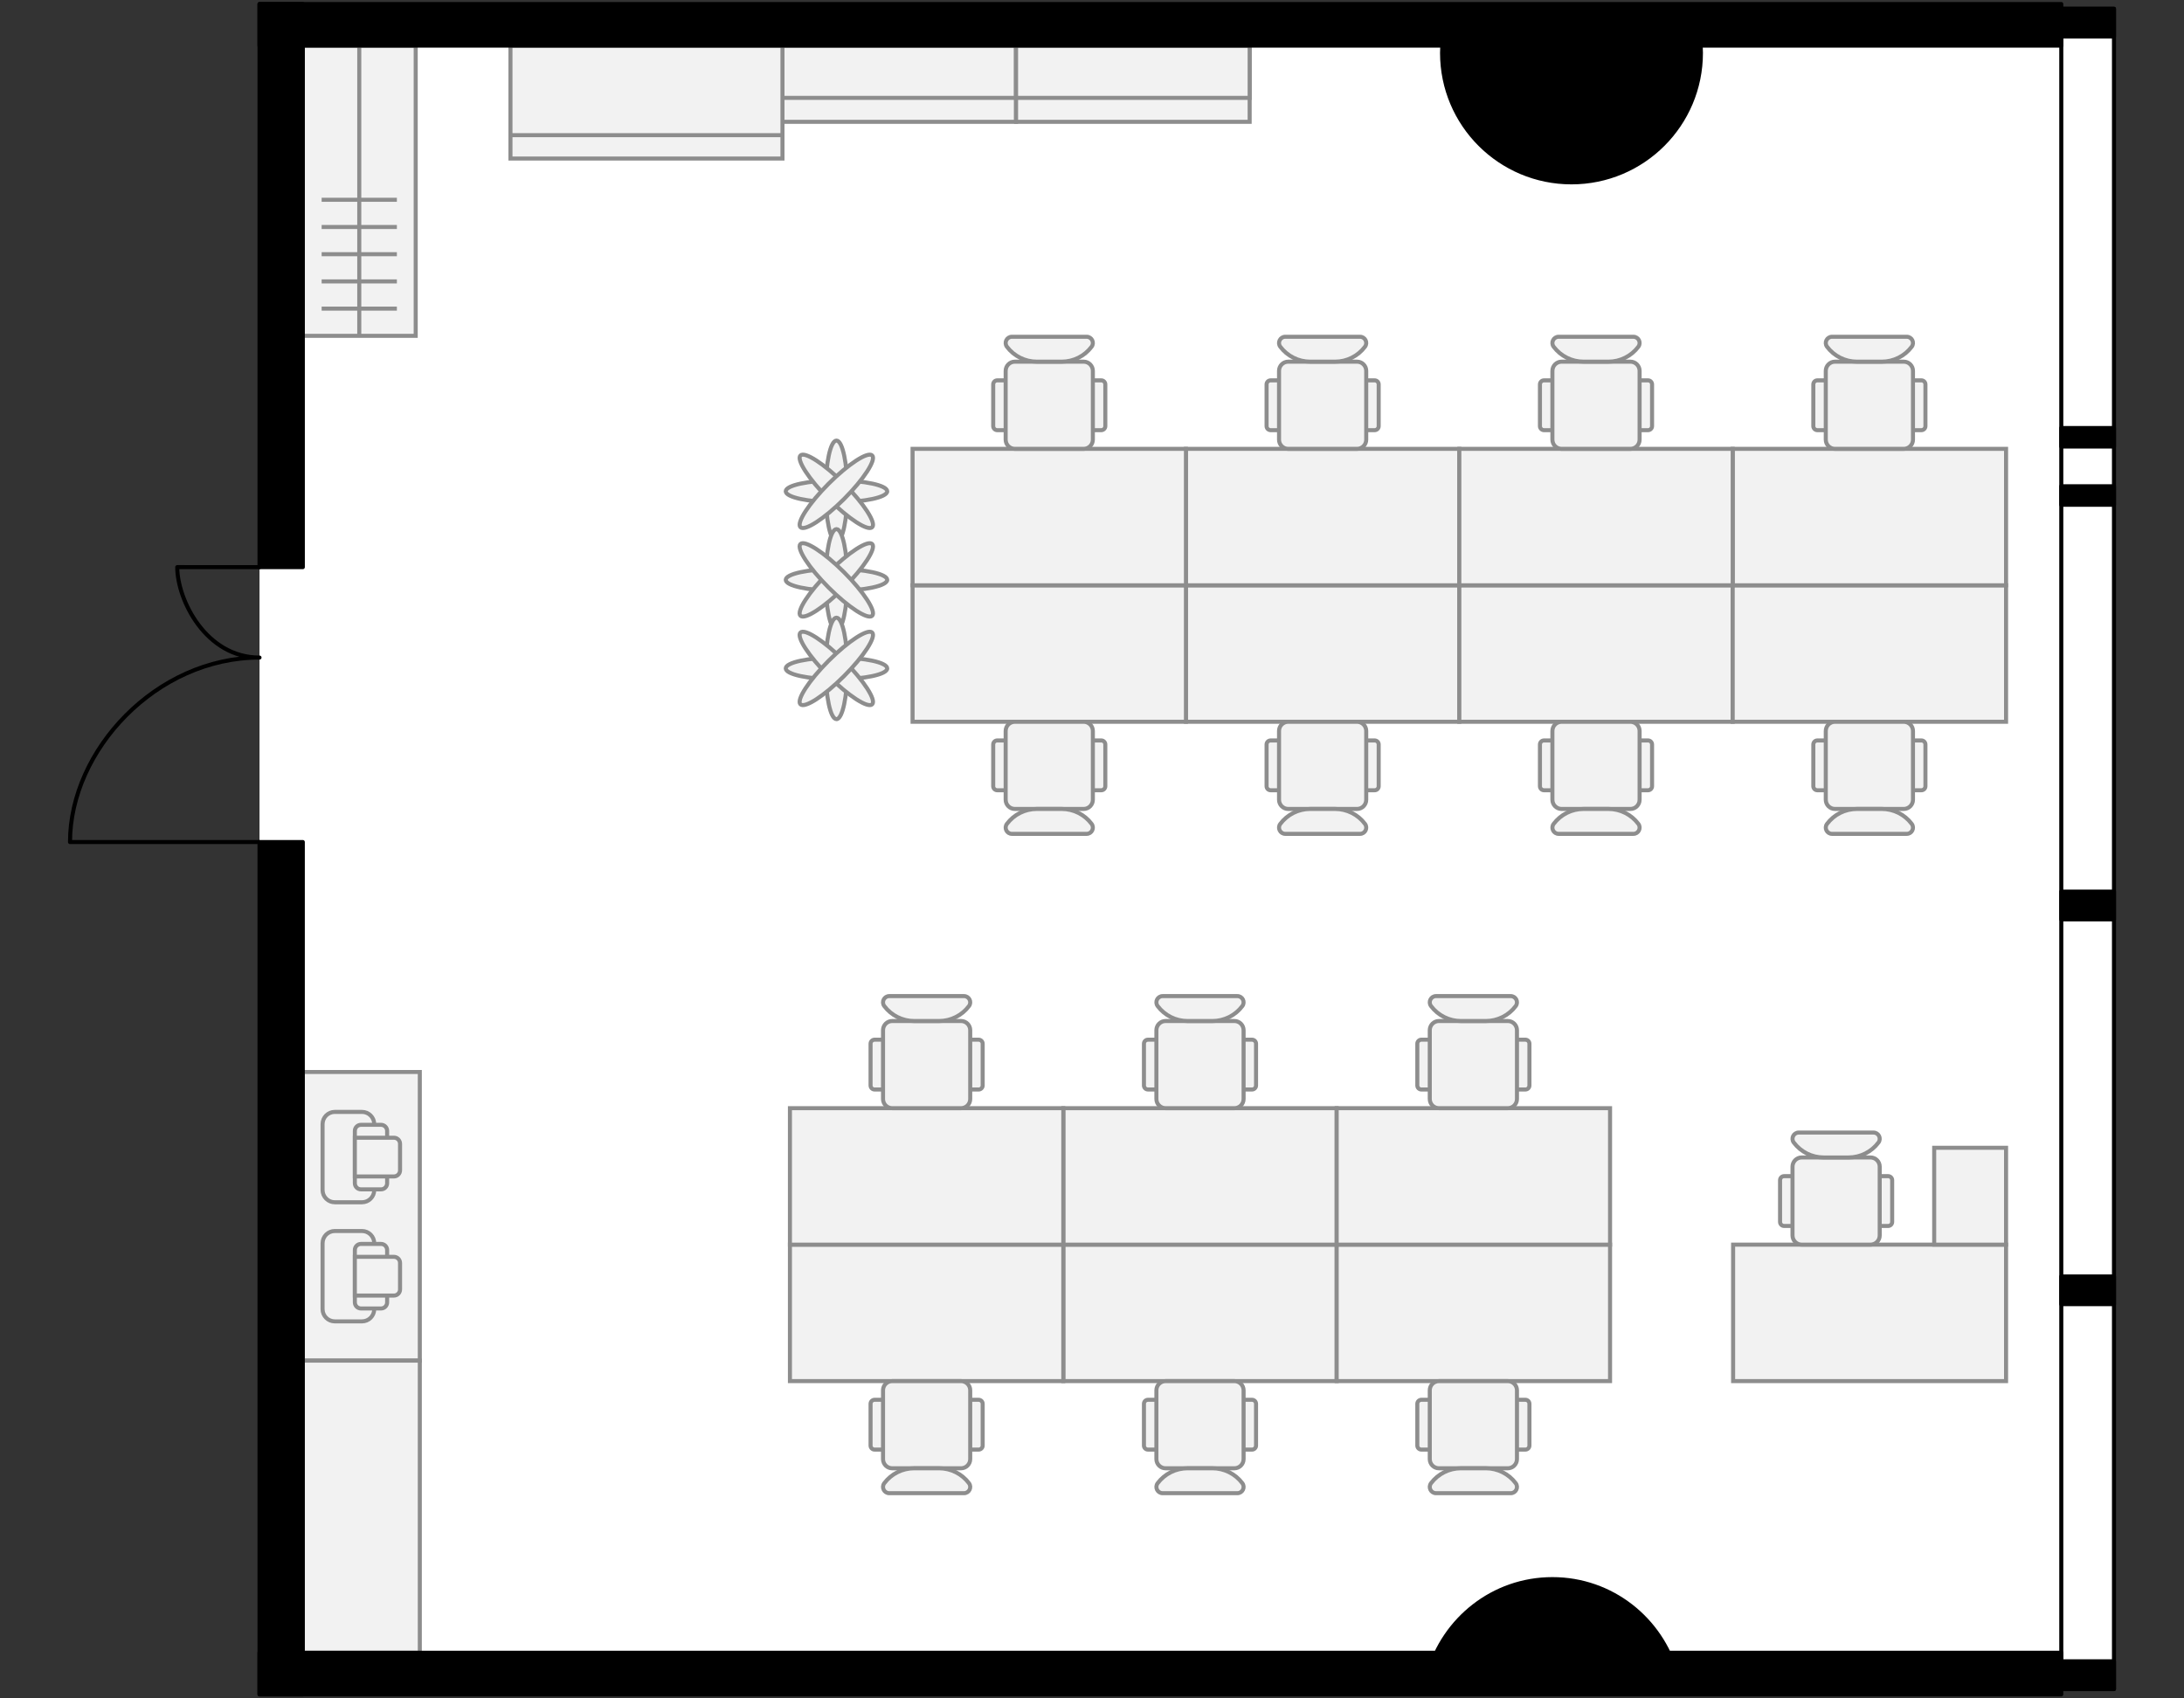 <?xml version="1.0" encoding="utf-8"?>
<!-- Generator: Adobe Illustrator 26.0.2, SVG Export Plug-In . SVG Version: 6.00 Build 0)  -->
<svg version="1.1" xmlns="http://www.w3.org/2000/svg" xmlns:xlink="http://www.w3.org/1999/xlink" x="0px" y="0px"
	 viewBox="0 0 540 420" style="enable-background:new 0 0 540 420;" xml:space="preserve">
<rect x="0" y="0" width="540" height="420" fill="#333333" stroke="none"/>
<style type="text/css">
	.st0{fill:#FFFFFF;}
	.st1{fill:none;stroke:#000000;stroke-linecap:round;stroke-linejoin:round;}
	.st2{fill:#F2F2F2;stroke:#8D8D8D;}
	.st3{fill:none;stroke:#8D8D8D;}
	.st4{stroke:#000000;stroke-linecap:round;stroke-linejoin:round;}
</style>
<g id="Floor">
	<polygon class="st0" points="64.163,419 509.657,419 509.659,417.694 522.689,417.694 522.687,2.171 509.657,2.172 509.657,1 
		64.163,1 	"/>
</g>
<g id="Windows">
	<rect x="509.659" y="2.171" class="st1" width="13.03" height="415.523"/>
</g>
<g id="Furniture">
	<g>
		<path class="st2" d="M293.228,178.487v-33.744h67.592v33.744H293.228z"/>
		<path class="st2" d="M225.636,178.487v-33.744h67.592v33.744H225.636z"/>
		<path class="st2" d="M360.821,178.487v-33.744h67.592v33.744H360.821z"/>
		<path class="st2" d="M293.228,144.742v-33.744h67.592v33.744H293.228z"/>
		<path class="st2" d="M225.636,144.742v-33.745h67.592v33.745H225.636z"/>
		<g>
			<path class="st2" d="M340.884,95.059v10.319c0,0.552-0.448,1-1,1h-25.719c-0.552,0-1-0.448-1-1V95.059c0-0.552,0.448-1,1-1
				h25.719C340.436,94.059,340.884,94.506,340.884,95.059z"/>
			<path class="st2" d="M337.804,91.712v17.013c0,1.255-1.018,2.273-2.273,2.273h-17.013c-1.255,0-2.273-1.018-2.273-2.273V91.712
				c0-1.255,1.018-2.273,2.273-2.273h17.013C336.786,89.439,337.804,90.457,337.804,91.712z"/>
			<path class="st2" d="M316.553,85.743c-0.761-1.015-0.037-2.464,1.232-2.464h18.479c1.269,0,1.993,1.449,1.232,2.464l0,0
				c-1.745,2.327-4.483,3.696-7.392,3.696h-6.16C321.036,89.439,318.298,88.07,316.553,85.743L316.553,85.743z"/>
		</g>
		<g>
			<path class="st2" d="M273.292,95.059v10.319c0,0.552-0.448,1-1,1h-25.719c-0.552,0-1-0.448-1-1V95.059c0-0.552,0.448-1,1-1
				h25.719C272.844,94.059,273.292,94.506,273.292,95.059z"/>
			<path class="st2" d="M270.212,91.712v17.013c0,1.255-1.018,2.273-2.273,2.273h-17.013c-1.255,0-2.273-1.018-2.273-2.273V91.712
				c0-1.255,1.018-2.273,2.273-2.273h17.013C269.194,89.439,270.212,90.457,270.212,91.712z"/>
			<path class="st2" d="M248.961,85.743c-0.761-1.015-0.037-2.464,1.232-2.464h18.479c1.269,0,1.993,1.449,1.232,2.464l0,0
				c-1.745,2.327-4.483,3.696-7.392,3.696h-6.16C253.443,89.439,250.705,88.07,248.961,85.743L248.961,85.743z"/>
		</g>
		<g>
			<path class="st2" d="M408.476,194.426v-10.319c0-0.552-0.448-1-1-1h-25.719c-0.552,0-1,0.448-1,1v10.319c0,0.552,0.448,1,1,1
				h25.719C408.029,195.426,408.476,194.978,408.476,194.426z"/>
			<path class="st2" d="M405.396,197.773V180.76c0-1.255-1.018-2.273-2.273-2.273h-17.013c-1.255,0-2.273,1.018-2.273,2.273v17.013
				c0,1.255,1.018,2.273,2.273,2.273h17.013C404.379,200.046,405.396,199.028,405.396,197.773z"/>
			<path class="st2" d="M384.145,203.742c1.745-2.327,4.483-3.696,7.392-3.696h6.16c2.909,0,5.647,1.369,7.392,3.696l0,0
				c0.761,1.015,0.037,2.464-1.232,2.464h-18.479C384.108,206.206,383.385,204.757,384.145,203.742L384.145,203.742z"/>
		</g>
		<path class="st2" d="M428.413,178.487v-33.744h67.592v33.744H428.413z"/>
		<path class="st2" d="M428.413,144.742v-33.745h67.592v33.745H428.413z"/>
		<g>
			<path class="st2" d="M476.069,95.059v10.319c0,0.552-0.448,1-1,1H449.35c-0.552,0-1-0.448-1-1V95.059c0-0.552,0.448-1,1-1h25.719
				C475.621,94.059,476.069,94.506,476.069,95.059z"/>
			<path class="st2" d="M472.989,91.712v17.013c0,1.255-1.018,2.273-2.273,2.273h-17.013c-1.255,0-2.273-1.018-2.273-2.273V91.712
				c0-1.255,1.018-2.273,2.273-2.273h17.013C471.971,89.439,472.989,90.457,472.989,91.712z"/>
			<path class="st2" d="M451.738,85.743c-0.761-1.015-0.037-2.464,1.232-2.464h18.479c1.269,0,1.993,1.449,1.232,2.464l0,0
				c-1.745,2.327-4.483,3.696-7.392,3.696h-6.16C456.22,89.439,453.482,88.07,451.738,85.743L451.738,85.743z"/>
		</g>
		<path class="st2" d="M360.821,144.742v-33.745h67.592v33.745H360.821z"/>
		<g>
			<path class="st2" d="M408.476,95.059v10.319c0,0.552-0.448,1-1,1h-25.719c-0.552,0-1-0.448-1-1V95.059c0-0.552,0.448-1,1-1
				h25.719C408.029,94.059,408.476,94.506,408.476,95.059z"/>
			<path class="st2" d="M405.396,91.712v17.013c0,1.255-1.018,2.273-2.273,2.273h-17.013c-1.255,0-2.273-1.018-2.273-2.273V91.712
				c0-1.255,1.018-2.273,2.273-2.273h17.013C404.379,89.439,405.396,90.457,405.396,91.712z"/>
			<path class="st2" d="M384.145,85.743c-0.761-1.015-0.037-2.464,1.232-2.464h18.479c1.269,0,1.993,1.449,1.232,2.464l0,0
				c-1.745,2.327-4.483,3.696-7.392,3.696h-6.16C388.628,89.439,385.89,88.07,384.145,85.743L384.145,85.743z"/>
		</g>
		<g>
			<path class="st2" d="M476.069,194.426v-10.319c0-0.552-0.448-1-1-1H449.35c-0.552,0-1,0.448-1,1v10.319c0,0.552,0.448,1,1,1
				h25.719C475.621,195.426,476.069,194.978,476.069,194.426z"/>
			<path class="st2" d="M472.989,197.773V180.76c0-1.255-1.018-2.273-2.273-2.273h-17.013c-1.255,0-2.273,1.018-2.273,2.273v17.013
				c0,1.255,1.018,2.273,2.273,2.273h17.013C471.971,200.046,472.989,199.028,472.989,197.773z"/>
			<path class="st2" d="M451.738,203.742c1.745-2.327,4.483-3.696,7.392-3.696h6.16c2.909,0,5.647,1.369,7.392,3.696l0,0
				c0.761,1.015,0.037,2.464-1.232,2.464H452.97C451.701,206.206,450.977,204.757,451.738,203.742L451.738,203.742z"/>
		</g>
		<g>
			<path class="st2" d="M340.884,194.426v-10.319c0-0.552-0.448-1-1-1h-25.719c-0.552,0-1,0.448-1,1v10.319c0,0.552,0.448,1,1,1
				h25.719C340.436,195.426,340.884,194.978,340.884,194.426z"/>
			<path class="st2" d="M337.804,197.773V180.76c0-1.255-1.018-2.273-2.273-2.273h-17.013c-1.255,0-2.273,1.018-2.273,2.273v17.013
				c0,1.255,1.018,2.273,2.273,2.273h17.013C336.786,200.046,337.804,199.028,337.804,197.773z"/>
			<path class="st2" d="M316.553,203.742c1.745-2.327,4.483-3.696,7.392-3.696h6.16c2.909,0,5.647,1.369,7.392,3.696l0,0
				c0.761,1.015,0.037,2.464-1.232,2.464h-18.479C316.516,206.206,315.792,204.757,316.553,203.742L316.553,203.742z"/>
		</g>
		<g>
			<path class="st2" d="M273.292,194.426v-10.319c0-0.552-0.448-1-1-1h-25.719c-0.552,0-1,0.448-1,1v10.319c0,0.552,0.448,1,1,1
				h25.719C272.844,195.426,273.292,194.978,273.292,194.426z"/>
			<path class="st2" d="M270.212,197.773V180.76c0-1.255-1.018-2.273-2.273-2.273h-17.013c-1.255,0-2.273,1.018-2.273,2.273v17.013
				c0,1.255,1.018,2.273,2.273,2.273h17.013C269.194,200.046,270.212,199.028,270.212,197.773z"/>
			<path class="st2" d="M248.961,203.742c1.745-2.327,4.483-3.696,7.392-3.696h6.16c2.909,0,5.647,1.369,7.392,3.696l0,0
				c0.761,1.015,0.037,2.464-1.232,2.464h-18.479C248.924,206.206,248.2,204.757,248.961,203.742L248.961,203.742z"/>
		</g>
		<g>
			<g>
				<ellipse class="st2" cx="206.821" cy="121.497" rx="12.546" ry="2.689"/>
				<ellipse class="st2" cx="206.821" cy="121.497" rx="2.689" ry="12.546"/>
				
					<ellipse transform="matrix(0.707 -0.707 0.707 0.707 -25.335 181.83)" class="st2" cx="206.821" cy="121.497" rx="2.689" ry="12.546"/>
				
					<ellipse transform="matrix(0.707 -0.707 0.707 0.707 -25.335 181.83)" class="st2" cx="206.821" cy="121.497" rx="12.546" ry="2.689"/>
			</g>
			<g>
				<ellipse class="st2" cx="206.821" cy="143.395" rx="12.546" ry="2.689"/>
				<ellipse class="st2" cx="206.821" cy="143.395" rx="2.689" ry="12.546"/>
				
					<ellipse transform="matrix(0.707 -0.707 0.707 0.707 -40.819 188.244)" class="st2" cx="206.821" cy="143.395" rx="12.546" ry="2.689"/>
				
					<ellipse transform="matrix(0.707 -0.707 0.707 0.707 -40.819 188.244)" class="st2" cx="206.821" cy="143.395" rx="2.689" ry="12.546"/>
			</g>
			<g>
				<ellipse class="st2" cx="206.821" cy="165.293" rx="12.546" ry="2.689"/>
				<ellipse class="st2" cx="206.821" cy="165.293" rx="2.689" ry="12.546"/>
				
					<ellipse transform="matrix(0.707 -0.707 0.707 0.707 -56.303 194.658)" class="st2" cx="206.821" cy="165.293" rx="2.689" ry="12.546"/>
				
					<ellipse transform="matrix(0.707 -0.707 0.707 0.707 -56.303 194.658)" class="st2" cx="206.821" cy="165.293" rx="12.546" ry="2.689"/>
			</g>
		</g>
	</g>
	<g>
		<path class="st2" d="M262.906,341.536v-33.745h67.592v33.745H262.906z"/>
		<path class="st2" d="M195.313,341.536v-33.745h67.592v33.745H195.313z"/>
		<path class="st2" d="M330.498,341.536v-33.745h67.592v33.745H330.498z"/>
		<path class="st2" d="M262.906,307.792v-33.744h67.592v33.744H262.906z"/>
		<path class="st2" d="M195.313,307.792v-33.745h67.592v33.745H195.313z"/>
		<path class="st2" d="M330.498,307.792v-33.745h67.592v33.745H330.498z"/>
		<g>
			<path class="st2" d="M378.154,258.108v10.319c0,0.552-0.448,1-1,1h-25.719c-0.552,0-1-0.448-1-1v-10.319c0-0.552,0.448-1,1-1
				h25.719C377.706,257.108,378.154,257.556,378.154,258.108z"/>
			<path class="st2" d="M375.074,254.762v17.013c0,1.255-1.018,2.273-2.273,2.273h-17.013c-1.255,0-2.273-1.018-2.273-2.273v-17.013
				c0-1.255,1.018-2.273,2.273-2.273h17.013C374.056,252.489,375.074,253.506,375.074,254.762z"/>
			<path class="st2" d="M353.823,248.793c-0.761-1.015-0.037-2.464,1.232-2.464h18.479c1.269,0,1.993,1.449,1.232,2.464l0,0
				c-1.745,2.327-4.483,3.696-7.392,3.696h-6.16C358.306,252.489,355.568,251.119,353.823,248.793L353.823,248.793z"/>
		</g>
		<g>
			<path class="st2" d="M310.561,258.108v10.319c0,0.552-0.448,1-1,1h-25.719c-0.552,0-1-0.448-1-1v-10.319c0-0.552,0.448-1,1-1
				h25.719C310.114,257.108,310.561,257.556,310.561,258.108z"/>
			<path class="st2" d="M307.481,254.762v17.013c0,1.255-1.018,2.273-2.273,2.273h-17.013c-1.255,0-2.273-1.018-2.273-2.273v-17.013
				c0-1.255,1.018-2.273,2.273-2.273h17.013C306.464,252.489,307.481,253.506,307.481,254.762z"/>
			<path class="st2" d="M286.23,248.793c-0.761-1.015-0.037-2.464,1.232-2.464h18.479c1.269,0,1.993,1.449,1.232,2.464l0,0
				c-1.745,2.327-4.483,3.696-7.392,3.696h-6.16C290.713,252.489,287.975,251.119,286.23,248.793L286.23,248.793z"/>
		</g>
		<g>
			<path class="st2" d="M242.969,258.108v10.319c0,0.552-0.448,1-1,1H216.25c-0.552,0-1-0.448-1-1v-10.319c0-0.552,0.448-1,1-1
				h25.719C242.521,257.108,242.969,257.556,242.969,258.108z"/>
			<path class="st2" d="M239.889,254.762v17.013c0,1.255-1.018,2.273-2.273,2.273h-17.013c-1.255,0-2.273-1.018-2.273-2.273v-17.013
				c0-1.255,1.018-2.273,2.273-2.273h17.013C238.871,252.489,239.889,253.506,239.889,254.762z"/>
			<path class="st2" d="M218.638,248.793c-0.761-1.015-0.037-2.464,1.232-2.464h18.479c1.269,0,1.993,1.449,1.232,2.464l0,0
				c-1.745,2.327-4.483,3.696-7.392,3.696h-6.16C223.121,252.489,220.383,251.119,218.638,248.793L218.638,248.793z"/>
		</g>
		<g>
			<path class="st2" d="M378.154,357.476v-10.319c0-0.552-0.448-1-1-1h-25.719c-0.552,0-1,0.448-1,1v10.319c0,0.552,0.448,1,1,1
				h25.719C377.706,358.476,378.154,358.028,378.154,357.476z"/>
			<path class="st2" d="M375.074,360.822V343.81c0-1.255-1.018-2.273-2.273-2.273h-17.013c-1.255,0-2.273,1.018-2.273,2.273v17.013
				c0,1.255,1.018,2.273,2.273,2.273h17.013C374.056,363.095,375.074,362.078,375.074,360.822z"/>
			<path class="st2" d="M353.823,366.791c1.745-2.327,4.483-3.696,7.392-3.696h6.16c2.909,0,5.647,1.369,7.392,3.696l0,0
				c0.761,1.015,0.037,2.464-1.232,2.464h-18.479C353.786,369.255,353.062,367.806,353.823,366.791L353.823,366.791z"/>
		</g>
		<g>
			<path class="st2" d="M310.561,357.476v-10.319c0-0.552-0.448-1-1-1h-25.719c-0.552,0-1,0.448-1,1v10.319c0,0.552,0.448,1,1,1
				h25.719C310.114,358.476,310.561,358.028,310.561,357.476z"/>
			<path class="st2" d="M307.481,360.822V343.81c0-1.255-1.018-2.273-2.273-2.273h-17.013c-1.255,0-2.273,1.018-2.273,2.273v17.013
				c0,1.255,1.018,2.273,2.273,2.273h17.013C306.464,363.095,307.481,362.078,307.481,360.822z"/>
			<path class="st2" d="M286.23,366.791c1.745-2.327,4.483-3.696,7.392-3.696h6.16c2.909,0,5.647,1.369,7.392,3.696l0,0
				c0.761,1.015,0.037,2.464-1.232,2.464h-18.479C286.193,369.255,285.47,367.806,286.23,366.791L286.23,366.791z"/>
		</g>
		<g>
			<path class="st2" d="M242.969,357.476v-10.319c0-0.552-0.448-1-1-1H216.25c-0.552,0-1,0.448-1,1v10.319c0,0.552,0.448,1,1,1
				h25.719C242.521,358.476,242.969,358.028,242.969,357.476z"/>
			<path class="st2" d="M239.889,360.822V343.81c0-1.255-1.018-2.273-2.273-2.273h-17.013c-1.255,0-2.273,1.018-2.273,2.273v17.013
				c0,1.255,1.018,2.273,2.273,2.273h17.013C238.871,363.095,239.889,362.078,239.889,360.822z"/>
			<path class="st2" d="M218.638,366.791c1.745-2.327,4.483-3.696,7.392-3.696h6.16c2.909,0,5.647,1.369,7.392,3.696l0,0
				c0.761,1.015,0.037,2.464-1.232,2.464H219.87C218.601,369.255,217.877,367.806,218.638,366.791L218.638,366.791z"/>
		</g>
	</g>
	<g>
		<path class="st2" d="M496.005,341.536v-33.744h-67.488v33.744H496.005z"/>
		<path class="st2" d="M496.005,307.792v-23.955h-17.772v23.955H496.005z"/>
		<g>
			<path class="st2" d="M440.125,291.853v10.319c0,0.552,0.448,1,1,1h25.719c0.552,0,1-0.448,1-1v-10.319c0-0.552-0.448-1-1-1
				h-25.719C440.572,290.853,440.125,291.301,440.125,291.853z"/>
			<path class="st2" d="M443.204,288.507v17.013c0,1.255,1.018,2.273,2.273,2.273h17.013c1.255,0,2.273-1.018,2.273-2.273v-17.013
				c0-1.255-1.018-2.273-2.273-2.273h-17.013C444.222,286.233,443.204,287.251,443.204,288.507z"/>
			<path class="st2" d="M464.455,282.538c0.761-1.015,0.037-2.464-1.232-2.464h-18.479c-1.269,0-1.993,1.449-1.232,2.464l0,0
				c1.745,2.327,4.483,3.696,7.392,3.696h6.16C459.973,286.233,462.71,284.864,464.455,282.538L464.455,282.538z"/>
		</g>
	</g>
	<g>
		
			<rect x="74.87" y="265.098" transform="matrix(-1 -1.676705e-08 1.676705e-08 -1 178.669 601.565)" class="st2" width="28.929" height="71.37"/>
		
			<rect x="74.87" y="336.468" transform="matrix(-1 -2.821510e-08 2.821510e-08 -1 178.669 745.183)" class="st2" width="28.929" height="72.248"/>
		<g>
			<path class="st2" d="M82.781,304.42h6.721c1.67,0,3.025,1.354,3.025,3.025v16.299c0,1.67-1.354,3.025-3.025,3.025h-6.721
				c-1.67,0-3.025-1.354-3.025-3.025v-16.299C79.757,305.774,81.111,304.42,82.781,304.42z"/>
			<path class="st2" d="M89.25,307.613h4.957c0.835,0,1.512,0.677,1.512,1.512v12.938c0,0.835-0.677,1.512-1.512,1.512H89.25
				c-0.835,0-1.512-0.677-1.512-1.512v-12.938C87.738,308.29,88.415,307.613,89.25,307.613z"/>
			<path class="st2" d="M97.4,310.805h-9.662v9.578H97.4c0.835,0,1.512-0.677,1.512-1.512v-6.553
				C98.912,311.482,98.235,310.805,97.4,310.805z"/>
		</g>
		<g>
			<path class="st2" d="M82.781,274.966h6.721c1.67,0,3.025,1.354,3.025,3.025v16.299c0,1.67-1.354,3.025-3.025,3.025h-6.721
				c-1.67,0-3.025-1.354-3.025-3.025v-16.299C79.757,276.32,81.111,274.966,82.781,274.966z"/>
			<path class="st2" d="M89.25,278.159h4.957c0.835,0,1.512,0.677,1.512,1.512v12.938c0,0.835-0.677,1.512-1.512,1.512H89.25
				c-0.835,0-1.512-0.677-1.512-1.512v-12.938C87.738,278.836,88.415,278.159,89.25,278.159z"/>
			<path class="st2" d="M97.4,281.351h-9.662v9.578H97.4c0.835,0,1.512-0.677,1.512-1.512v-6.553
				C98.912,282.028,98.235,281.351,97.4,281.351z"/>
		</g>
	</g>
	<g>
		<rect x="74.875" y="11.296" class="st2" width="27.908" height="71.753"/>
		<line class="st3" x1="79.526" y1="76.32" x2="98.131" y2="76.32"/>
		<line class="st3" x1="79.526" y1="69.59" x2="98.131" y2="69.59"/>
		<line class="st3" x1="79.526" y1="62.861" x2="98.131" y2="62.861"/>
		<line class="st3" x1="79.526" y1="56.131" x2="98.131" y2="56.131"/>
		<line class="st3" x1="79.526" y1="49.402" x2="98.131" y2="49.402"/>
		<line class="st3" x1="88.828" y1="83.049" x2="88.828" y2="11.296"/>
	</g>
	<g>
		<g>
			<g>
				<rect x="193.468" y="11.296" class="st2" width="57.756" height="18.829"/>
				<rect x="193.468" y="11.296" class="st2" width="57.756" height="12.908"/>
			</g>
			<g>
				<rect x="251.224" y="11.297" class="st2" width="57.756" height="18.829"/>
				<rect x="251.224" y="11.297" class="st2" width="57.756" height="12.908"/>
			</g>
		</g>
		<g>
			<rect x="126.212" y="11.296" class="st2" width="67.256" height="27.908"/>
			<rect x="126.212" y="11.296" class="st2" width="67.256" height="22.131"/>
		</g>
	</g>
</g>
<g id="Walls">
	<rect x="509.659" y="410.835" class="st4" width="13.028" height="6.86"/>
	<rect x="509.659" y="315.66" class="st4" width="13.028" height="6.852"/>
	<rect x="509.659" y="220.49" class="st4" width="13.028" height="6.858"/>
	<rect x="509.659" y="2.171" class="st4" width="13.028" height="6.86"/>
	<rect x="509.659" y="120.251" class="st4" width="13.028" height="4.571"/>
	<rect x="509.659" y="105.845" class="st4" width="13.028" height="4.571"/>
	<path class="st4" d="M357.36,6.142c-0.498,2.243-0.806,4.557-0.806,6.95c0,17.674,14.327,32.001,32.001,32.001
		s32.001-14.327,32.001-32.001c0-2.394-0.307-4.707-0.806-6.95H357.36z"/>
	<path class="st4" d="M414.508,413.858c-3.793-13.441-16.013-23.349-30.667-23.349c-14.654,0-26.873,9.908-30.666,23.349H414.508z"
		/>
	<rect x="64.165" y="208.228" class="st4" width="10.705" height="210.772"/>
	<rect x="64.165" y="1" class="st4" width="10.71" height="139.249"/>
	<rect x="64.163" y="1" class="st4" width="445.493" height="10.284"/>
	<rect x="64.163" y="408.716" class="st4" width="445.493" height="10.284"/>
</g>
<g id="Doors">
	<path class="st1" d="M64.165,140.249l-20.341-0.004c0,8.121,7.092,22.367,20.341,22.367c-25.551,0-46.854,22.92-46.854,45.62
		l46.719,0"/>
</g>
</svg>
